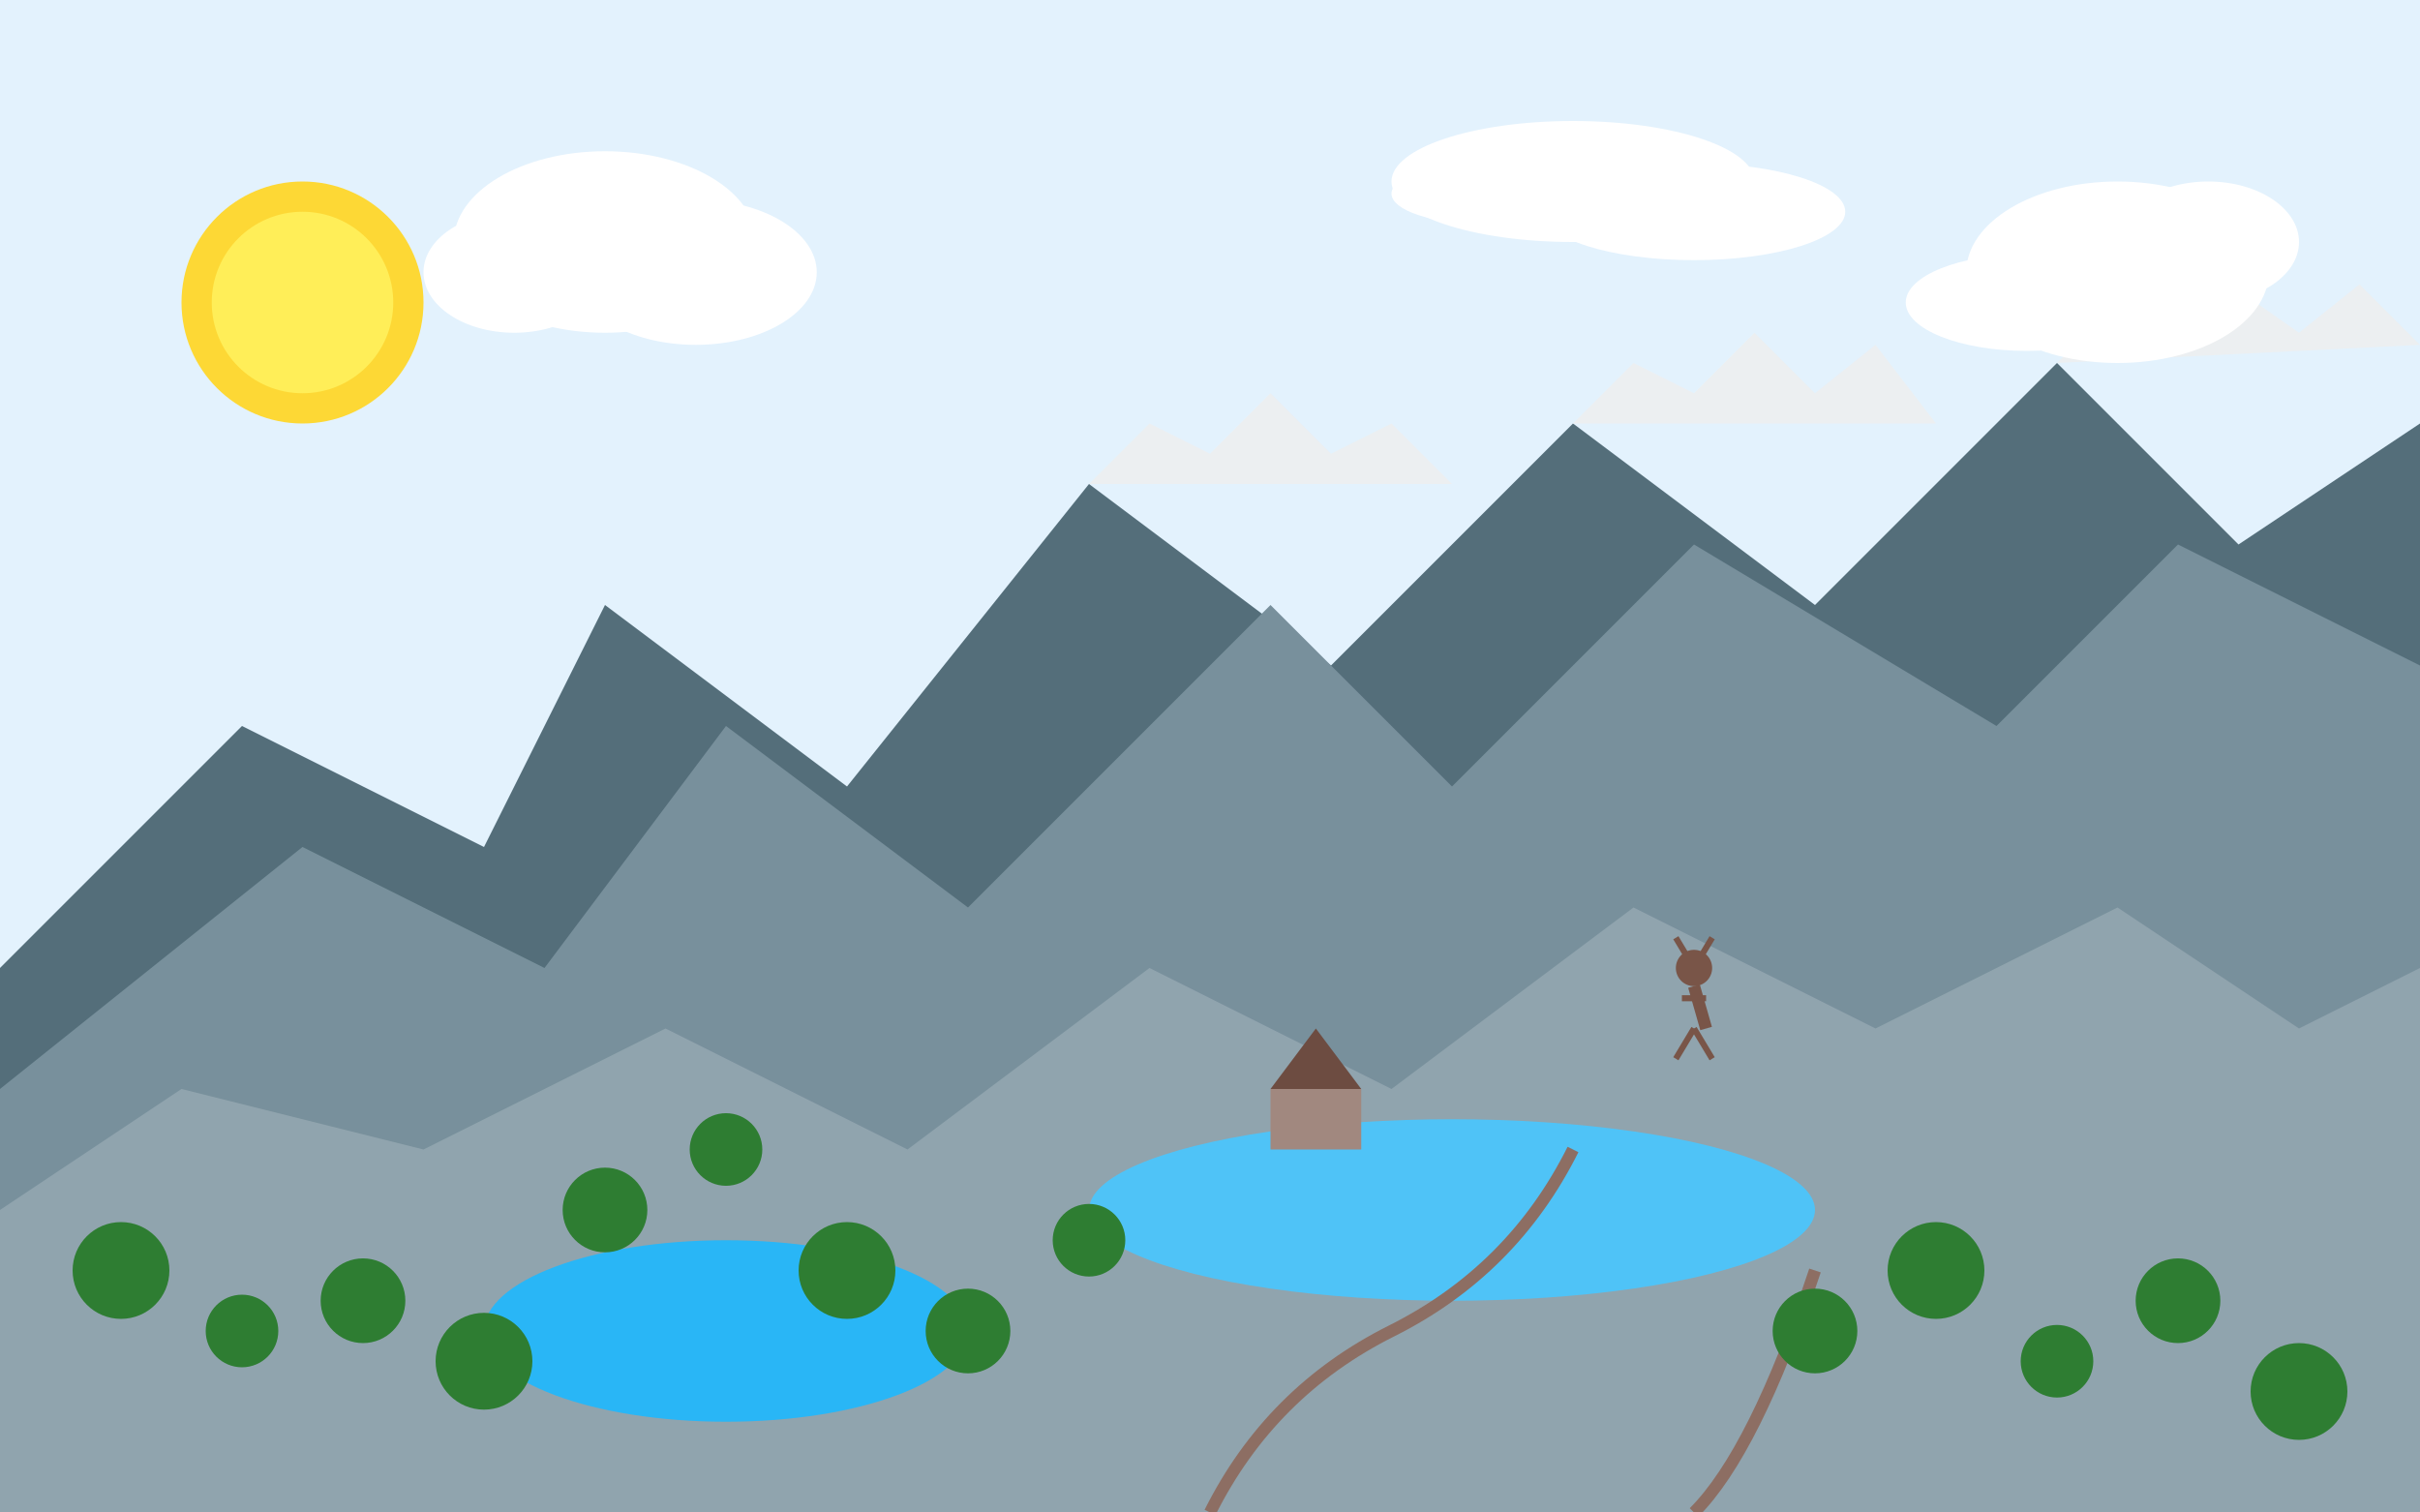 <svg xmlns="http://www.w3.org/2000/svg" viewBox="0 0 400 250" width="400" height="250">
  <!-- Фон и небо -->
  <rect x="0" y="0" width="400" height="250" fill="#e3f2fd" />
  
  <!-- Горный хребет Татр -->
  <polygon points="0,160 40,120 80,140 100,100 140,130 180,80 220,110 260,70 300,100 340,60 370,90 400,70 400,250 0,250" fill="#546e7a" />
  <polygon points="0,180 50,140 90,160 120,120 160,150 210,100 240,130 280,90 330,120 360,90 400,110 400,250 0,250" fill="#78909c" />
  <polygon points="0,200 30,180 70,190 110,170 150,190 190,160 230,180 270,150 310,170 350,150 380,170 400,160 400,250 0,250" fill="#90a4ae" />
  
  <!-- Заснеженные вершины -->
  <polygon points="180,80 190,70 200,75 210,65 220,75 230,70 240,80" fill="#eceff1" />
  <polygon points="260,70 270,60 280,65 290,55 300,65 310,57 320,70" fill="#eceff1" />
  <polygon points="340,60 350,50 360,55 370,48 380,55 390,47 400,57" fill="#eceff1" />
  
  <!-- Горное озеро -->
  <ellipse cx="240" cy="200" rx="60" ry="15" fill="#4fc3f7" />
  
  <!-- Горные тропы -->
  <path d="M200,250 Q210,230 230,220 T260,190" stroke="#8d6e63" stroke-width="2" fill="none" />
  <path d="M280,250 Q290,240 300,210" stroke="#8d6e63" stroke-width="2" fill="none" />
  
  <!-- Горный приют -->
  <rect x="210" y="180" width="15" height="10" fill="#a1887f" />
  <polygon points="210,180 217.5,170 225,180" fill="#6d4c41" />
  
  <!-- Озеро Морское Око (символически) -->
  <ellipse cx="120" cy="220" rx="40" ry="15" fill="#29b6f6" />
  
  <!-- Солнце -->
  <circle cx="50" cy="50" r="20" fill="#fdd835" />
  <circle cx="50" cy="50" r="15" fill="#ffee58" />
  
  <!-- Облака -->
  <ellipse cx="100" cy="40" rx="25" ry="15" fill="#ffffff" />
  <ellipse cx="115" cy="45" rx="20" ry="12" fill="#ffffff" />
  <ellipse cx="85" cy="45" rx="15" ry="10" fill="#ffffff" />
  
  <ellipse cx="260" cy="30" rx="30" ry="10" fill="#ffffff" />
  <ellipse cx="280" cy="35" rx="25" ry="8" fill="#ffffff" />
  <ellipse cx="245" cy="32" rx="15" ry="5" fill="#ffffff" />
  
  <ellipse cx="350" cy="45" rx="25" ry="15" fill="#ffffff" />
  <ellipse cx="365" cy="40" rx="15" ry="10" fill="#ffffff" />
  <ellipse cx="335" cy="50" rx="20" ry="8" fill="#ffffff" />
  
  <!-- Лес на склонах -->
  <circle cx="20" cy="210" r="8" fill="#2e7d32" />
  <circle cx="40" cy="220" r="6" fill="#2e7d32" />
  <circle cx="60" cy="215" r="7" fill="#2e7d32" />
  <circle cx="80" cy="225" r="8" fill="#2e7d32" />
  <circle cx="100" cy="200" r="7" fill="#2e7d32" />
  <circle cx="120" cy="190" r="6" fill="#2e7d32" />
  <circle cx="140" cy="210" r="8" fill="#2e7d32" />
  <circle cx="160" cy="220" r="7" fill="#2e7d32" />
  <circle cx="180" cy="205" r="6" fill="#2e7d32" />
  
  <circle cx="300" cy="220" r="7" fill="#2e7d32" />
  <circle cx="320" cy="210" r="8" fill="#2e7d32" />
  <circle cx="340" cy="225" r="6" fill="#2e7d32" />
  <circle cx="360" cy="215" r="7" fill="#2e7d32" />
  <circle cx="380" cy="230" r="8" fill="#2e7d32" />
  
  <!-- Горный козел (стилизованный) -->
  <circle cx="280" cy="160" r="3" fill="#795548" />
  <path d="M280,163 L282,170" stroke="#795548" stroke-width="2" />
  <path d="M282,165 L278,165" stroke="#795548" stroke-width="1" />
  <path d="M280,170 L277,175" stroke="#795548" stroke-width="1" />
  <path d="M280,170 L283,175" stroke="#795548" stroke-width="1" />
  <path d="M280,160 L277,155" stroke="#795548" stroke-width="1" />
  <path d="M280,160 L283,155" stroke="#795548" stroke-width="1" />
</svg>